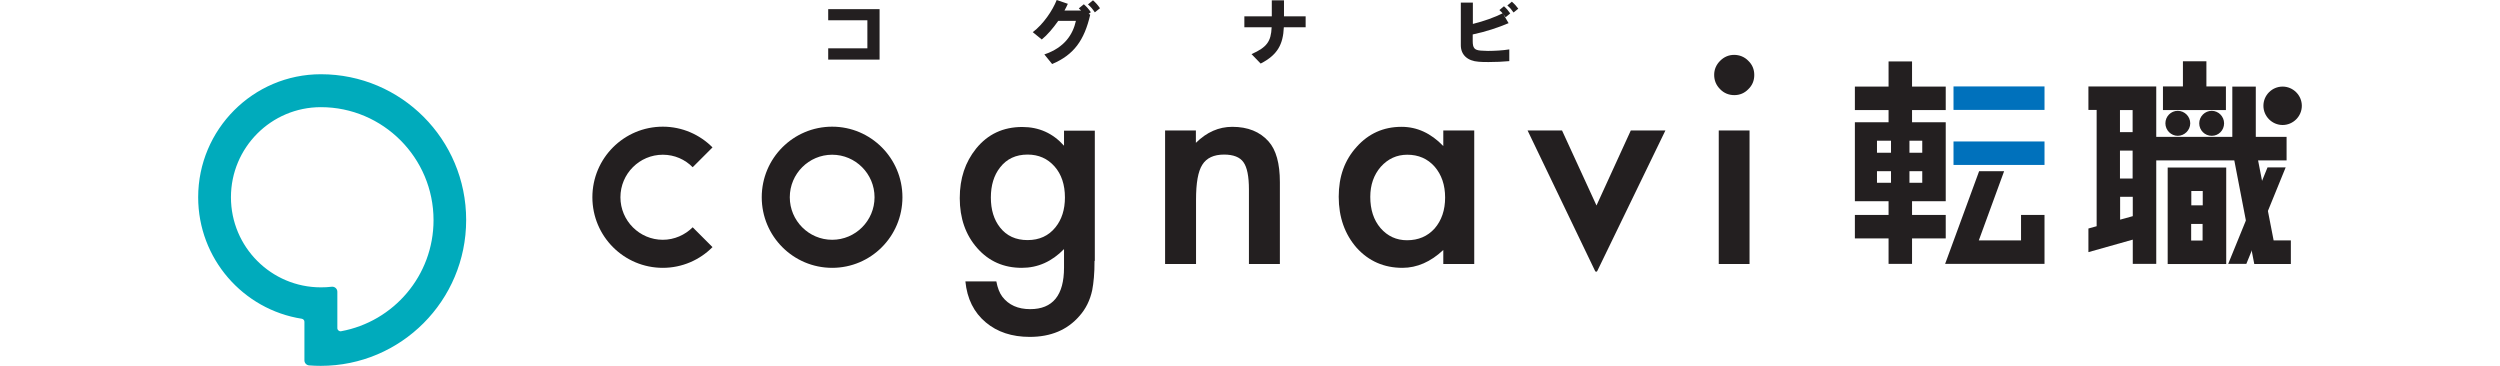 <svg width="328" height="48" viewBox="0 0 328 48" fill="none" xmlns="http://www.w3.org/2000/svg">
<path d="M42.1 9.74C33.22 9.74 26 16.98 26 25.88C26 33.94 31.9 40.62 39.6 41.82C39.8 41.86 39.94 42.02 39.94 42.22V47.28C39.94 47.62 40.2 47.9 40.54 47.94C41.06 47.98 41.56 48 42.08 48C52.62 48 61.16 39.44 61.16 28.86C61.16 18.28 52.64 9.74 42.1 9.74ZM44.26 43.04V38.28C44.26 37.88 43.92 37.58 43.52 37.62C43.06 37.68 42.58 37.7 42.1 37.7C35.58 37.7 30.3 32.4 30.3 25.88C30.3 19.36 35.58 14.06 42.1 14.06C50.24 14.06 56.88 20.7 56.88 28.88C56.88 36.16 51.64 42.2 44.74 43.46C44.5 43.5 44.26 43.3 44.26 43.06V43.04Z" fill="#00ABBC"/>
<path d="M115.4 1.2V7.82H108.66V6.34H113.8V2.66H108.66V1.2H115.4Z" fill="#231F20"/>
<path d="M141.94 1.4L143.04 1.92C142.26 5.3 140.88 7.2 138.04 8.4L137.02 7.14C139.68 6.24 140.76 4.52 141.16 2.74H138.84C138.18 3.68 137.42 4.58 136.68 5.18L135.5 4.22C136.88 3.18 138.1 1.38 138.64 0L140.1 0.5C139.98 0.8 139.82 1.08 139.66 1.38H141.94M142.2 0.56C142.6 0.92 142.8 1.14 143.12 1.6L142.44 2.14C142.14 1.7 141.92 1.44 141.54 1.1L142.2 0.56ZM143.4 0.04C143.8 0.4 144 0.62 144.32 1.08L143.64 1.62C143.34 1.18 143.14 0.92 142.74 0.58L143.4 0.04Z" fill="#231F20"/>
<path d="M166.86 2.14V0.04H168.46V2.14H171.3V3.58H168.44C168.34 5.82 167.62 7.2 165.4 8.34L164.2 7.1C166.22 6.2 166.76 5.44 166.84 3.58H163.26V2.14H166.86Z" fill="#231F20"/>
<path d="M197.92 3.04C196.56 3.62 194.94 4.16 193.22 4.52V5.38C193.22 6.3 193.44 6.58 194.3 6.64C194.54 6.64 194.86 6.68 195.22 6.68C196.08 6.68 197.18 6.62 198.02 6.48V8.02C197.18 8.1 196.18 8.14 195.32 8.14C194.8 8.14 194.36 8.14 194 8.1C192.52 8 191.66 7.18 191.66 5.94V0.34H193.24V3.14C194.7 2.78 196.18 2.24 197.16 1.74L197.94 3.06M197.32 0.82C197.68 1.14 197.86 1.36 198.14 1.76L197.54 2.26C197.26 1.86 197.06 1.62 196.72 1.32L197.32 0.82ZM198.36 0.22C198.72 0.54 198.9 0.74 199.2 1.14L198.58 1.64C198.3 1.24 198.12 1.02 197.76 0.72L198.36 0.22Z" fill="#231F20"/>
<path d="M143.6 34.22C143.6 35.04 143.58 35.78 143.52 36.4C143.46 37.02 143.4 37.58 143.3 38.06C143.02 39.38 142.46 40.52 141.62 41.46C140.04 43.28 137.88 44.2 135.1 44.2C132.76 44.2 130.84 43.56 129.34 42.3C127.78 41 126.88 39.2 126.66 36.92H130.72C130.88 37.78 131.14 38.44 131.5 38.92C132.34 40.02 133.56 40.56 135.16 40.56C138.12 40.56 139.6 38.74 139.6 35.12V32.68C138 34.32 136.16 35.14 134.06 35.14C131.68 35.14 129.74 34.28 128.22 32.56C126.68 30.82 125.92 28.62 125.92 26C125.92 23.38 126.64 21.28 128.06 19.5C129.6 17.6 131.62 16.66 134.12 16.66C136.32 16.66 138.14 17.48 139.6 19.12V17.14H143.64V34.24M139.72 25.92C139.72 24.22 139.26 22.86 138.36 21.84C137.44 20.8 136.26 20.28 134.82 20.28C133.28 20.28 132.08 20.84 131.2 21.98C130.4 23 130 24.32 130 25.92C130 27.52 130.4 28.82 131.2 29.84C132.08 30.96 133.28 31.5 134.82 31.5C136.36 31.5 137.58 30.94 138.48 29.82C139.3 28.8 139.72 27.5 139.72 25.9V25.92Z" fill="#231F20"/>
<path d="M152.84 17.12H156.9V18.74C158.32 17.34 159.9 16.64 161.68 16.64C163.72 16.64 165.3 17.28 166.44 18.56C167.42 19.66 167.92 21.44 167.92 23.9V34.64H163.86V24.86C163.86 23.14 163.62 21.94 163.14 21.28C162.68 20.62 161.82 20.28 160.6 20.28C159.26 20.28 158.3 20.72 157.74 21.62C157.18 22.5 156.92 24.02 156.92 26.2V34.64H152.86V17.12" fill="#231F20"/>
<path d="M189.36 17.12H193.42V34.64H189.36V32.8C187.7 34.36 185.9 35.14 184 35.14C181.58 35.14 179.58 34.26 178 32.52C176.44 30.74 175.64 28.5 175.64 25.82C175.64 23.14 176.42 21 178 19.26C179.56 17.52 181.52 16.64 183.88 16.64C185.92 16.64 187.74 17.48 189.36 19.16V17.12ZM179.78 25.82C179.78 27.5 180.22 28.86 181.12 29.92C182.04 30.98 183.2 31.52 184.6 31.52C186.1 31.52 187.3 31 188.22 29.98C189.14 28.92 189.6 27.56 189.6 25.92C189.6 24.28 189.14 22.92 188.22 21.86C187.3 20.82 186.1 20.3 184.64 20.3C183.24 20.3 182.1 20.84 181.16 21.88C180.24 22.94 179.78 24.26 179.78 25.84V25.82Z" fill="#231F20"/>
<path d="M204.94 17.12L209.46 26.96L213.96 17.12H218.5L209.56 35.56C209.5 35.68 209.34 35.68 209.28 35.56L200.42 17.12H204.94Z" fill="#231F20"/>
<path d="M224.9 9.82C224.9 9.12 225.16 8.5 225.68 7.98C226.2 7.46 226.82 7.2 227.52 7.2C228.22 7.2 228.88 7.46 229.38 7.98C229.9 8.48 230.16 9.1 230.16 9.84C230.16 10.58 229.9 11.2 229.38 11.7C228.88 12.22 228.26 12.48 227.54 12.48C226.82 12.48 226.18 12.22 225.68 11.7C225.16 11.18 224.9 10.56 224.9 9.82ZM229.54 17.12V34.64H225.5V17.12H229.54Z" fill="#231F20"/>
<path d="M109.18 20.3C112.24 20.3 114.74 22.8 114.74 25.88C114.74 28.96 112.24 31.46 109.18 31.46C106.12 31.46 103.62 28.96 103.62 25.88C103.62 22.8 106.12 20.3 109.18 20.3ZM109.18 16.62C104.08 16.62 99.94 20.76 99.94 25.88C99.94 31 104.08 35.14 109.18 35.14C114.28 35.14 118.4 31 118.4 25.88C118.4 20.76 114.26 16.62 109.18 16.62Z" fill="#231F20"/>
<path d="M90.88 29.82C89.88 30.82 88.48 31.46 86.96 31.46C83.9 31.46 81.4 28.96 81.4 25.88C81.4 22.8 83.9 20.3 86.96 20.3C88.5 20.3 89.88 20.92 90.88 21.94L93.48 19.34C91.82 17.66 89.5 16.62 86.96 16.62C81.86 16.62 77.72 20.76 77.72 25.88C77.72 31 81.86 35.14 86.96 35.14C89.5 35.14 91.82 34.1 93.48 32.42L90.88 29.82Z" fill="#231F20"/>
<path d="M297.5 21.96L292.34 34.62H294.72L299.88 21.96H297.5Z" fill="#231F20"/>
<path d="M292.08 34.64V21.98H284.4V34.64H292.08ZM287.48 31.56V29.38H288.98V31.56H287.48ZM289 25.06V26.94H287.5V25.06H289Z" fill="#231F20"/>
<path d="M289.48 11.34V8.04H286.4V11.34H283.78V14.44H292.04V11.34H289.48Z" fill="#231F20"/>
<path d="M282.9 11.34H274V14.42H275.08V29.68L274 29.98V33.08L279.82 31.44V34.62H282.9V11.34ZM279.8 19.76V23.42H278.14V19.76H279.8ZM278.16 28.82V25.82H279.82V28.36L278.16 28.82ZM279.8 14.44V17.34H278.14V14.44H279.8Z" fill="#231F20"/>
<path d="M298.3 31.54L296.26 21.04H300V17.96H295.96V11.36H292.88V17.96H282.86V21.04H293.14L295.76 34.64H300.56V31.54H298.3Z" fill="#231F20"/>
<path d="M265.16 28.2V31.54H259.62L262.94 22.46H259.66L255.2 34.62H268.24V28.2H265.16Z" fill="#231F20"/>
<path d="M299.48 11.36C298.08 11.36 296.96 12.5 296.96 13.88C296.96 15.26 298.1 16.4 299.48 16.4C300.86 16.4 302 15.26 302 13.88C302 12.5 300.86 11.36 299.48 11.36Z" fill="#231F20"/>
<path d="M285.72 14.54C284.82 14.54 284.1 15.28 284.1 16.18C284.1 17.08 284.84 17.82 285.72 17.82C286.6 17.82 287.36 17.08 287.36 16.18C287.36 15.28 286.62 14.54 285.72 14.54ZM290.18 14.54C289.28 14.54 288.54 15.28 288.54 16.18C288.54 17.08 289.26 17.82 290.18 17.82C291.1 17.82 291.8 17.08 291.8 16.18C291.8 15.28 291.06 14.54 290.18 14.54Z" fill="#231F20"/>
<path d="M255.28 14.44V11.36H250.86V8.06H247.78V11.36H243.36V14.44H247.78V16.04H243.36V26.4H247.78V28.2H243.36V31.28H247.78V34.62H250.86V31.28H255.28V28.2H250.86V26.4H255.28V16.04H250.86V14.44H255.28ZM246.26 20.04V18.46H248.1V20.04H246.26ZM246.26 23.98V22.46H248.1V23.98H246.26ZM252.2 22.46V23.98H250.52V22.46H252.2ZM252.2 18.46V20.04H250.52V18.46H252.2Z" fill="#231F20"/>
<path d="M256.3 11.34V14.42H268.24V11.34H256.3ZM256.3 18.56V21.64H268.24V18.56H256.3Z" fill="#0071BC"/>
</svg>
